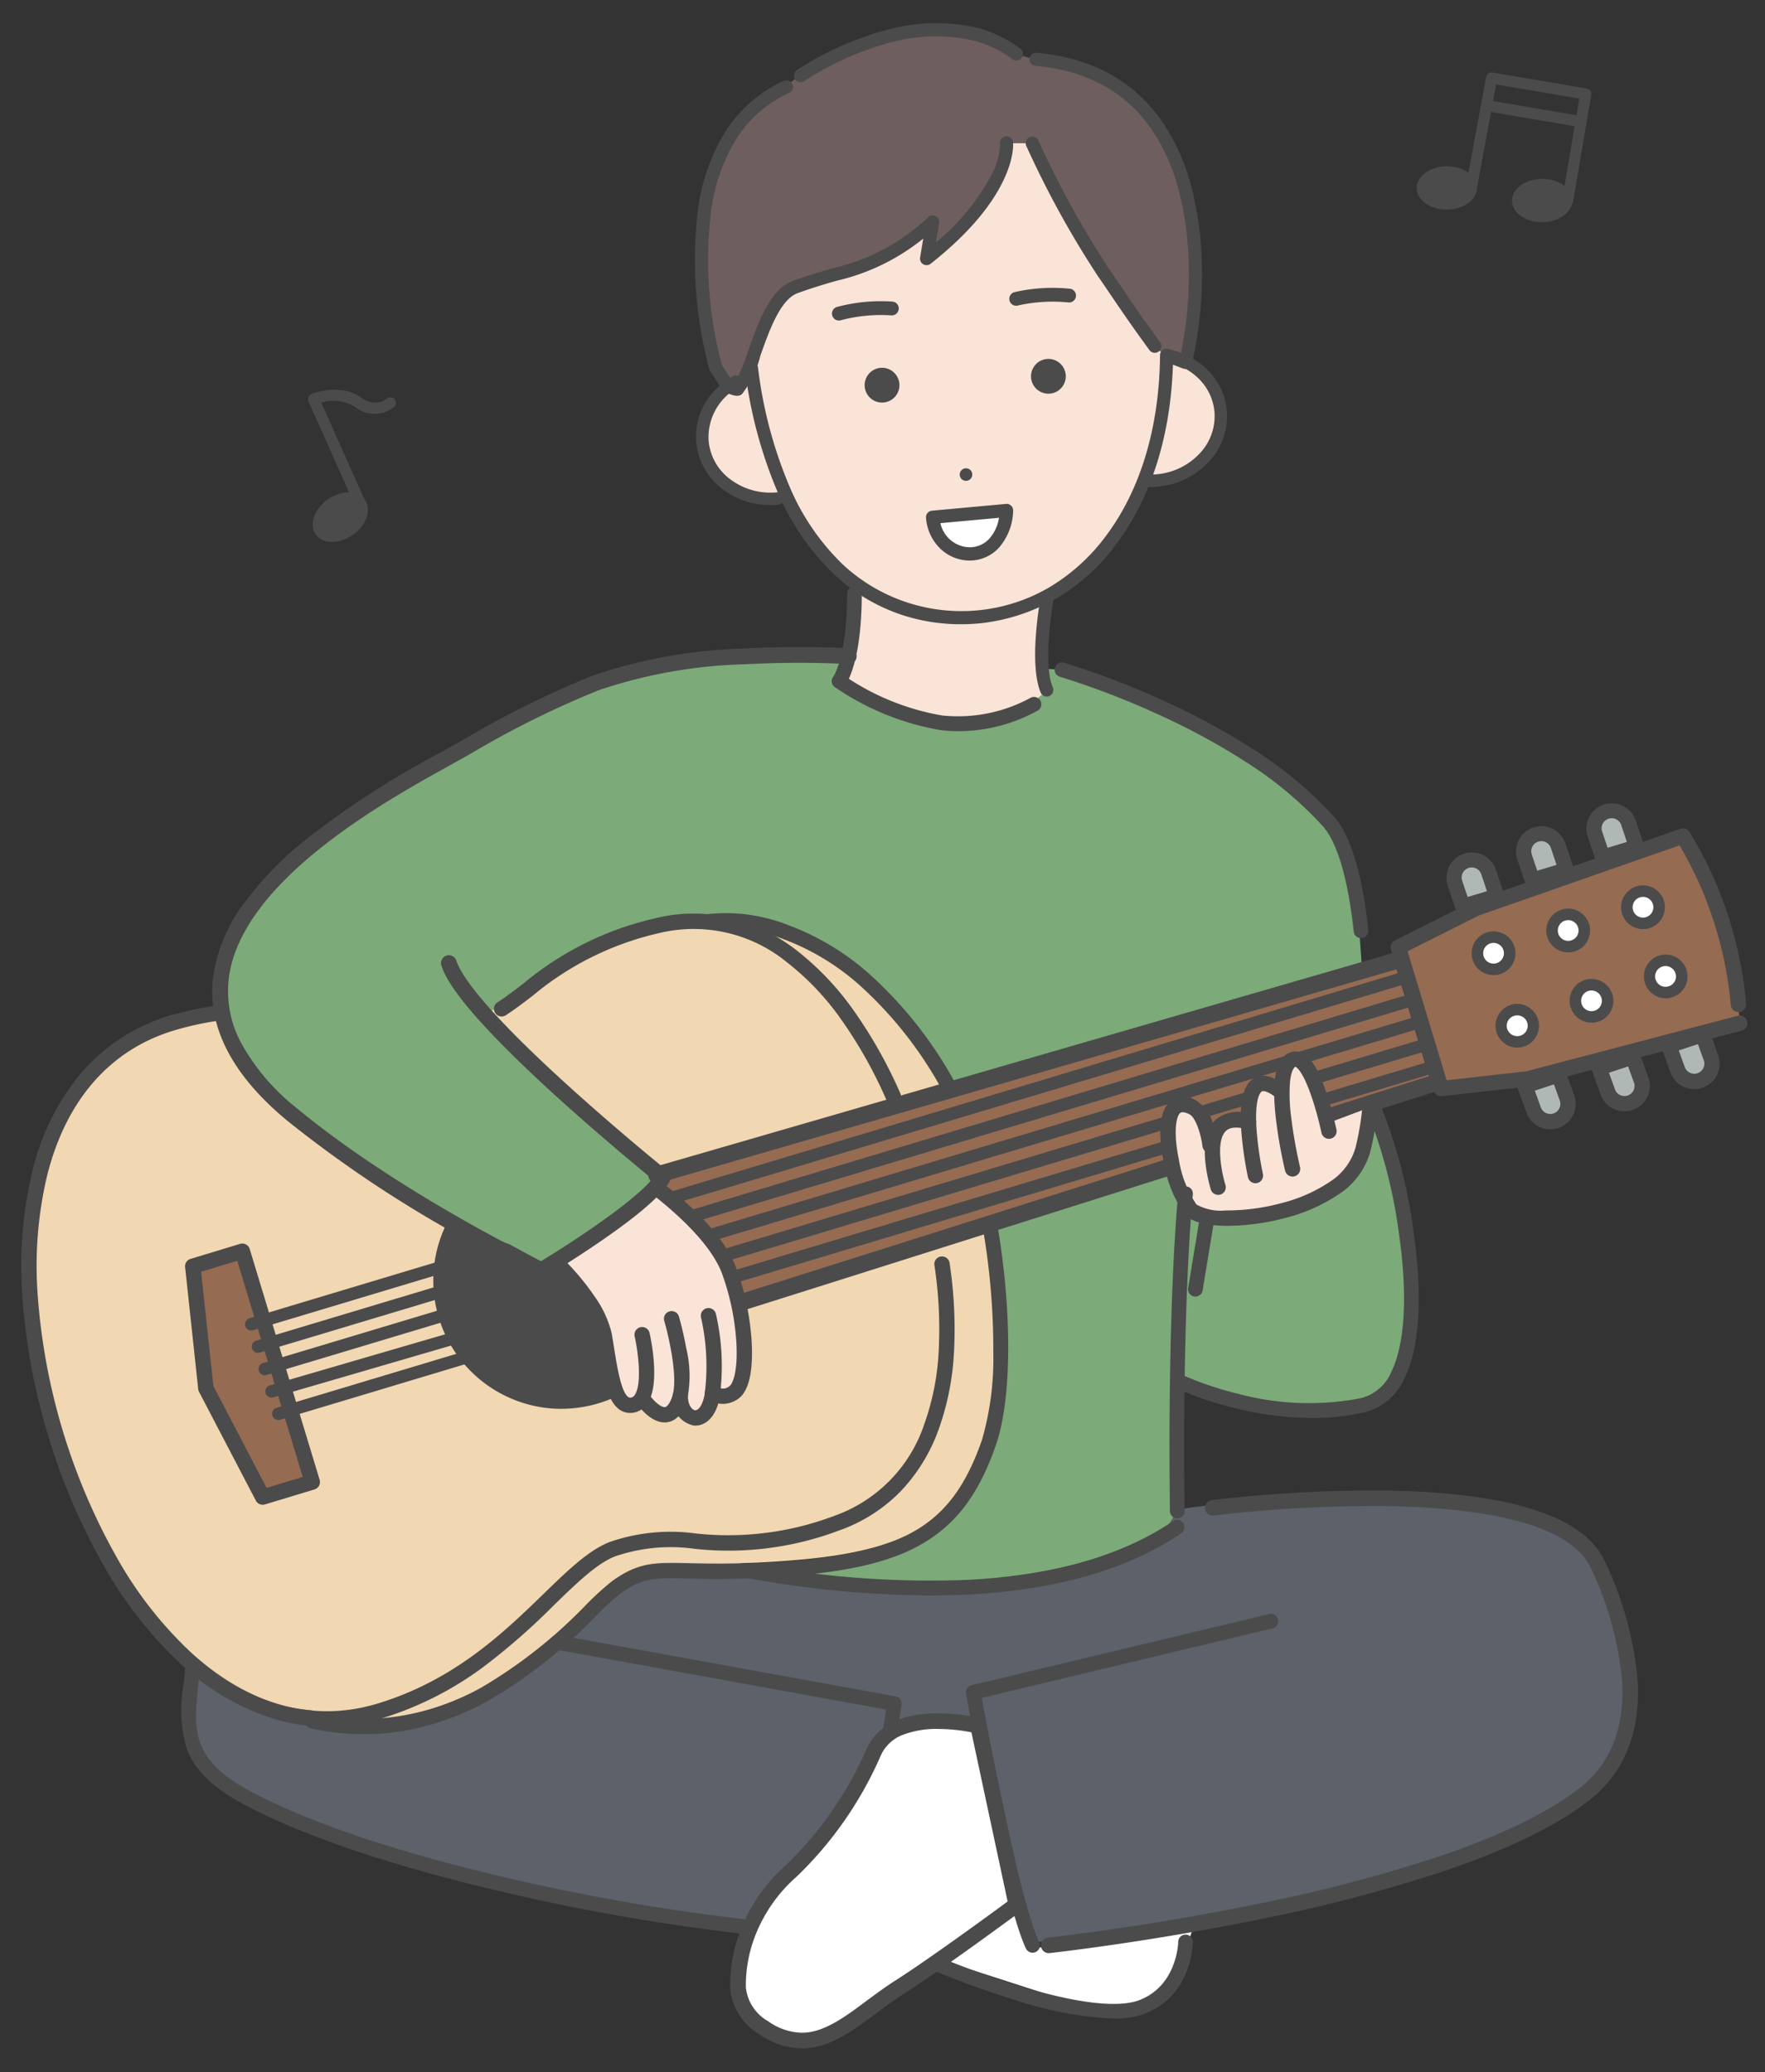 <svg xmlns="http://www.w3.org/2000/svg" xmlns:xlink="http://www.w3.org/1999/xlink" width="155" height="182" viewBox="0 0 155 182"><rect x="0" y="0" width="155" height="182" fill="#333333" stroke="none"/><defs><clipPath id="a"><rect width="155" height="182" transform="translate(0 -0.001)" fill="none"/></clipPath></defs><g transform="translate(0 0.001)"><g clip-path="url(#a)"><path d="M65.116,171.678s.221-3.1,1.6-4.423,4.589-4.036,5.418-5.307,4.313-7.574,5.474-8.9a5.119,5.119,0,0,1,3.593-1.88,30.087,30.087,0,0,1,4.257.553l3.759,16.033,1.383,3.372a24.013,24.013,0,0,0,3.538-.663c1.824-.5,10.615-1.106,10.615-1.106s-1.493,4.81-2.543,5.694-3.649,2.157-5.308,1.659-13.766-4.423-13.766-4.423-6.468,4.036-8.016,5.2-4.036,2.709-5.861,1.6-4.7-3.372-4.7-4.423a15.058,15.058,0,0,1,.553-2.985" fill="#fff"/><path d="M149.083,90.653a5.335,5.335,0,0,1,.89,2.14c.057.951.258,1.715-.582,1.844A1.859,1.859,0,0,1,147.46,93.4a6.069,6.069,0,0,1-.445-1.894Z" fill="#b0b8b5"/><path d="M142.87,92.42a5.335,5.335,0,0,1,.89,2.14c.057.951.258,1.715-.582,1.844a1.859,1.859,0,0,1-1.931-1.239,6.069,6.069,0,0,1-.445-1.894Z" fill="#b0b8b5"/><path d="M136.249,94.3a5.335,5.335,0,0,1,.89,2.14c.057.951.258,1.715-.582,1.844a1.859,1.859,0,0,1-1.931-1.239,6.069,6.069,0,0,1-.445-1.894Z" fill="#b0b8b5"/><path d="M149.523,90.185a.673.673,0,0,1,.633.445L150.9,92.7l.006.018a2.23,2.23,0,0,1-4.236,1.4l-.742-2.06a.673.673,0,0,1,.424-.867l2.961-.969A.672.672,0,0,1,149.523,90.185Zm.108,2.959-.52-1.444-1.682.55.51,1.417.006.018a.885.885,0,0,0,1.685-.542Z" fill="#4b4b4b"/><path d="M143.393,92.137a.673.673,0,0,1,.633.445l.745,2.069.006.018a2.23,2.23,0,0,1-4.236,1.4l-.742-2.061a.673.673,0,0,1,.424-.867l2.961-.969A.672.672,0,0,1,143.393,92.137ZM143.5,95.1l-.52-1.444-1.682.55.51,1.417.006.018A.885.885,0,0,0,143.5,95.1Z" fill="#4b4b4b"/><path d="M136.878,93.717a.673.673,0,0,1,.633.445l.745,2.069.006.018a2.23,2.23,0,0,1-4.236,1.4l-.742-2.06a.673.673,0,0,1,.424-.867l2.961-.969A.672.672,0,0,1,136.878,93.717Zm.108,2.959-.52-1.444-1.682.55.51,1.417.006.018a.885.885,0,0,0,1.685-.542Z" fill="#4b4b4b"/><path d="M128.893,79.825a5.336,5.336,0,0,1-.842-2.159c-.036-.952-.219-1.721.622-1.831a1.861,1.861,0,0,1,1.9,1.281,6.075,6.075,0,0,1,.4,1.9Z" fill="#b0b8b5"/><path d="M135.079,77.7a5.336,5.336,0,0,1-.842-2.159c-.036-.952-.219-1.721.622-1.831a1.861,1.861,0,0,1,1.9,1.281,6.074,6.074,0,0,1,.4,1.9Z" fill="#b0b8b5"/><path d="M141.374,75.4a5.336,5.336,0,0,1-.842-2.159c-.036-.952-.219-1.721.622-1.831a1.861,1.861,0,0,1,1.9,1.281,6.074,6.074,0,0,1,.4,1.9Z" fill="#b0b8b5"/><path d="M104.114,132.462s29.637-4.313,35.518,3.613c0,0,7.752,11.687,1.047,19.785-8.644,10.438-50,14.752-50,14.752l-4.788-19.289s-4.231-1.8-7.718.624c-1.945,1.351-3,4.892-4.992,7.894-2.445,3.678-5.771,6.935-7.294,9.176,0,0-25.463-1.9-47.033-13.081-3.973-2.058-1.924-10.008-1.924-10.008l41.313-10.4a83.849,83.849,0,0,0,24.008,3.7,38.634,38.634,0,0,0,21.865-6.77" fill="#5c616a"/><path d="M83.161,94.448c-9.491-16.5-24.027-13.663-24.027-13.663l-7.305,2.584-7.8,5.242c-1.383.187-27.5.117-28.963.558C2.778,92.89-.146,109.309,4.928,126.064l.644,1.375c4.247,14.018,12.017,21.959,21.875,22.772l-.021.242c14.264,3.118,23.474-9.331,26.6-11.68,3.568-2.68,4.818-.77,16.274-1.8,9.782-.88,13.982-3.559,16.554-11.023,1.287-3.73,1.4-11.009.148-18.6Z" fill="#f1d7b2"/><path d="M84.156,95.5l-4.861-6.446c-5.134-6.807-13.93-10.121-24.909-6.671L42.858,88.944C44.373,93.85,58.07,103.4,58.07,103.4c-1.5,2.654-10.679,8.15-10.679,8.15s-12.644-6.025-21.88-13.669C7.888,83.3,31.86,70.6,39.262,66.47A94.632,94.632,0,0,1,52.2,59.964c7.553-2.905,19.483-2.48,22.161-2.342l18.747,1.192s15.646,4.559,23.4,13.324c1.569,1.774,2.424,5.484,2.868,9.608l.241,3.49" fill="#7caa79"/><path d="M120.444,97.181c2.4,5.069,6.614,24.515-.948,26.237-7.882,1.794-16.071-2.076-16.071-2.076l-.189,11.357c-1.681,5.374-16.515,8.156-33.922,5.9l8.247-2.44c6.8-2.015,10.325-10.233,10.588-15.617L87,108.051" fill="#7caa79"/><path d="M64.576,115.068l61.275-19.375-3.264-10.78L57.129,103.879Z" fill="#956b52"/><path d="M92.674,9.818,102.449,31.2s4.823,1.493,4.63,6.542-6.537,4.47-6.537,4.47S97.556,49.6,91.923,52.755c0,0-1.374,4.911,0,7.842,0,0-2.66,3.183-9.275,2.881-7.493-.342-8.753-4-8.753-4s.651-4.816,1.286-8.127a44.073,44.073,0,0,1-6.39-7.662s-5.359.428-7.22-3.916S65.99,32.3,65.99,32.3s.425-2.931,1.154-8.035S81.9,15.68,81.9,15.68Z" fill="#fae4d7"/><path d="M88.279,12.576s.423,4.266-7.021,10.137l.533-3.214c-4.726,4.225-7.108,3.908-12.05,5.7-2.865,1.04-3.714,7.72-5.076,8.976,0,0-.6.147-1.268-.883l-.663-1.03c-2.215-8.693-2.346-20.747,6.228-24.639l1.227-.984c12.348-7.787,18.961-1.9,18.961-1.9l1.689.461C107.1,6.643,105.433,26.195,104,31.828l-1.663-.627-1.035-.8c-2.282-3.111-3.756-5.408-4.481-6.425a84.506,84.506,0,0,1-6.276-11.4Z" fill="#6f5e5e"/><path d="M65.886,169.9a.655.655,0,0,1-.066,0A185.089,185.089,0,0,1,43.929,166.1c-6.674-1.563-16-4.156-22.516-7.636-2.75-1.469-4.354-3.045-5.046-4.961a12.4,12.4,0,0,1-.243-5.594c.058-.577.119-1.174.162-1.792a.644.644,0,1,1,1.285.091c-.045.637-.106,1.244-.166,1.83-.394,3.9-.654,6.476,4.614,9.289,6.394,3.414,15.6,5.973,22.2,7.518a183.727,183.727,0,0,0,21.728,3.766.644.644,0,0,1-.064,1.285Z" fill="#4b4b4b"/><path d="M81.636,140.12a91.667,91.667,0,0,1-15.757-1.486.644.644,0,1,1,.223-1.269,85.028,85.028,0,0,0,18.834,1.385c7.534-.383,13.619-2.121,18.088-5.166a.644.644,0,0,1,.725,1.064c-4.667,3.179-10.974,4.992-18.747,5.388Q83.357,140.12,81.636,140.12Z" fill="#4b4b4b"/><path d="M119.523,82.39a.644.644,0,0,1-.64-.575c-.5-4.61-1.433-7.809-2.708-9.251a33.118,33.118,0,0,0-6.795-5.666,59.563,59.563,0,0,0-7.6-4.124,71.641,71.641,0,0,0-8.7-3.342.644.644,0,0,1,.36-1.237,73.107,73.107,0,0,1,8.88,3.407,60.85,60.85,0,0,1,7.762,4.214,34.393,34.393,0,0,1,7.058,5.893c1.474,1.667,2.491,5.02,3.024,9.967a.644.644,0,0,1-.571.709A.652.652,0,0,1,119.523,82.39Z" fill="#4b4b4b"/><path d="M97.783,177.275a31.307,31.307,0,0,1-8.572-1.612c-3.931-1.191-7.31-2.637-7.343-2.651a.644.644,0,0,1,.508-1.183c.033.014,3.355,1.435,7.219,2.605,6.332,1.917,9.2,1.717,10.493,1.212,3.309-1.3,3.382-5.068,3.383-5.106a.644.644,0,0,1,1.288.012,7.9,7.9,0,0,1-.532,2.524,6.378,6.378,0,0,1-3.669,3.769A7.687,7.687,0,0,1,97.783,177.275Z" fill="#4b4b4b"/><path d="M115.234,124.533a28.693,28.693,0,0,1-6.732-.854,29.927,29.927,0,0,1-5.2-1.754.644.644,0,1,1,.55-1.164,29.266,29.266,0,0,0,4.987,1.675,23.946,23.946,0,0,0,10.665.356,3.951,3.951,0,0,0,2.7-2.36c1.188-2.447,1.42-6.736.653-12.077a44.737,44.737,0,0,0-2.849-10.9.644.644,0,0,1,1.164-.552,45.232,45.232,0,0,1,2.96,11.265c1.029,7.168.15,10.929-.77,12.822a5.226,5.226,0,0,1-3.578,3.053A20.558,20.558,0,0,1,115.234,124.533Z" fill="#4b4b4b"/><path d="M78.173,152.828a.651.651,0,0,1-.086-.006.644.644,0,0,1-.554-.723c.094-.7.186-1.361.276-1.962l-28.972-5.266a.644.644,0,1,1,.23-1.267l29.588,5.378a.644.644,0,0,1,.521.734c-.118.748-.241,1.606-.367,2.553A.644.644,0,0,1,78.173,152.828Z" fill="#4b4b4b"/><path d="M128.457,80.283a.673.673,0,0,1-.637-.459l-.7-2.085-.006-.018a2.23,2.23,0,0,1,4.266-1.3l.7,2.077a.673.673,0,0,1-.443.857l-2.982.9A.673.673,0,0,1,128.457,80.283Zm-.058-2.961.488,1.455,1.694-.513-.479-1.428-.006-.019a.885.885,0,0,0-1.7.5Z" fill="#4b4b4b"/><path d="M134.565,77.974a.673.673,0,0,1-.637-.459l-.7-2.085-.006-.018a2.23,2.23,0,0,1,4.266-1.3l.7,2.077a.673.673,0,0,1-.443.857l-2.982.9A.673.673,0,0,1,134.565,77.974Zm-.058-2.961L135,76.468l1.694-.513-.479-1.428-.006-.019a.885.885,0,0,0-1.7.5Z" fill="#4b4b4b"/><path d="M140.747,75.963a.673.673,0,0,1-.637-.459l-.7-2.085L139.4,73.4a2.23,2.23,0,0,1,4.266-1.3l.7,2.077a.673.673,0,0,1-.443.857l-2.982.9A.673.673,0,0,1,140.747,75.963ZM140.689,73l.488,1.455,1.694-.513-.479-1.428-.006-.019a.885.885,0,0,0-1.7.5Z" fill="#4b4b4b"/><path d="M28.7,151.639a16.222,16.222,0,0,1-4.458-.63,21.03,21.03,0,0,1-8.3-4.813,35.844,35.844,0,0,1-6.815-8.665,54.608,54.608,0,0,1-4.833-11.241l-.01-.031-.087-.287h0q-.005-.017-.01-.035a54.613,54.613,0,0,1-2.217-12.032,35.843,35.843,0,0,1,.861-10.99A21.03,21.03,0,0,1,7.069,94.3a16.252,16.252,0,0,1,7.8-5.077,28.33,28.33,0,0,1,4.37-.95.672.672,0,0,1,.181,1.333,26.982,26.982,0,0,0-4.162.9c-5.606,1.7-9.451,6.1-11.119,12.729a34.508,34.508,0,0,0-.823,10.577,55.053,55.053,0,0,0,6.978,23.038,34.508,34.508,0,0,0,6.554,8.342c5.066,4.589,10.707,6.117,16.313,4.419,6.75-2.045,11.1-6.26,14.59-9.647,2.122-2.058,3.955-3.836,5.805-4.547a16.35,16.35,0,0,1,7.558-.742,26.379,26.379,0,0,0,12.141-1.543,12.849,12.849,0,0,0,7.891-7.991,22.3,22.3,0,0,0,1.286-6.429,37.249,37.249,0,0,0-.376-7.624.673.673,0,0,1,1.331-.194,38.592,38.592,0,0,1,.388,7.9A23.636,23.636,0,0,1,82.4,125.62a15.359,15.359,0,0,1-3.312,5.356,14.03,14.03,0,0,1-5.384,3.429,27.54,27.54,0,0,1-12.685,1.619,15.072,15.072,0,0,0-6.986.655c-1.594.613-3.335,2.3-5.352,4.257a58.2,58.2,0,0,1-6.222,5.45,29.315,29.315,0,0,1-8.914,4.519A16.658,16.658,0,0,1,28.7,151.639Z" fill="#4b4b4b"/><path d="M78.453,96.986a.673.673,0,0,1-.615-.4,39.654,39.654,0,0,0-3.957-7.041,23.454,23.454,0,0,0-4.75-5.018,12.938,12.938,0,0,0-11.379-2.55A26.375,26.375,0,0,0,46.8,87.431c-.813.624-1.581,1.213-2.408,1.746a.673.673,0,0,1-.728-1.131c.78-.5,1.527-1.075,2.318-1.682a27.537,27.537,0,0,1,11.452-5.692,14,14,0,0,1,6.615-.082,15.652,15.652,0,0,1,5.9,2.867,24.789,24.789,0,0,1,5.028,5.3,41,41,0,0,1,4.094,7.28.673.673,0,0,1-.614.945Z" fill="#4b4b4b"/><path d="M0,19.7a.733.733,0,0,1-.7-.529.733.733,0,0,1,.5-.908L65.252-.7a.733.733,0,0,1,.908.5.733.733,0,0,1-.5.908L.2,19.669A.734.734,0,0,1,0,19.7Z" transform="translate(57.656 84.223)" fill="#4b4b4b"/><path d="M0,20.108A.733.733,0,0,1-.7,19.6a.733.733,0,0,1,.478-.92L61.054-.7a.733.733,0,0,1,.92.478A.733.733,0,0,1,61.5.7L.221,20.074A.733.733,0,0,1,0,20.108Z" transform="translate(65.103 95.002)" fill="#4b4b4b"/><path d="M53.978,121.973a10.593,10.593,0,0,1-14.2-14.121,35.405,35.405,0,0,0,4.673,2.033l3.087,1.669,1.411.954s2.646.921,3.488,3.036" fill="#4b4b4b"/><path d="M49.3,123.729a11.269,11.269,0,0,1-10.128-16.17.673.673,0,0,1,.922-.3,34.979,34.979,0,0,0,4.569,1.988.673.673,0,0,1,.107.046l3.087,1.669q.029.016.057.034l1.344.909a6.876,6.876,0,0,1,3.8,3.39.672.672,0,1,1-1.25.5c-.715-1.8-3.062-2.642-3.085-2.65a.682.682,0,0,1-.154-.078l-1.383-.935L44.185,110.5a34.328,34.328,0,0,1-4.077-1.73,9.924,9.924,0,0,0,13.574,12.594.673.673,0,0,1,.591,1.208,11.381,11.381,0,0,1-4.97,1.152Z" fill="#4b4b4b"/><path d="M23.07,131.478l-4.99-9.555-1.151-10.718,4.356-1.32,6.141,20.274Z" fill="#956b52"/><path d="M23.07,132.153a.675.675,0,0,1-.6-.363l-4.99-9.555a.675.675,0,0,1-.073-.24l-1.151-10.718a.675.675,0,0,1,.475-.718l4.356-1.32a.675.675,0,0,1,.842.45l6.141,20.274a.675.675,0,0,1-.45.842l-4.356,1.319A.674.674,0,0,1,23.07,132.153Zm-4.332-10.429,4.672,8.946,3.175-.961-5.75-18.982-3.175.962Z" fill="#4b4b4b"/><line x1="21.908" y2="6.583" transform="translate(22.06 109.716)" fill="#fff"/><path d="M0,7.131a.548.548,0,0,1-.524-.39.548.548,0,0,1,.367-.682L21.75-.524a.548.548,0,0,1,.682.367.548.548,0,0,1-.367.682L.158,7.107A.548.548,0,0,1,0,7.131Z" transform="translate(22.06 109.716)" fill="#4b4b4b"/><line x1="64.715" y2="19.444" transform="translate(59.133 85.715)" fill="#fff"/><path d="M0,19.992a.548.548,0,0,1-.524-.39.547.547,0,0,1,.367-.682L64.557-.524a.547.547,0,0,1,.682.367.547.547,0,0,1-.367.682L.158,19.968A.548.548,0,0,1,0,19.992Z" transform="translate(59.133 85.715)" fill="#4b4b4b"/><line x1="22.799" y2="6.85" transform="translate(22.655 111.414)" fill="#fff"/><path d="M0,7.4a.548.548,0,0,1-.524-.39.547.547,0,0,1,.367-.682l22.8-6.85a.547.547,0,0,1,.682.367.547.547,0,0,1-.367.682L.158,7.374A.548.548,0,0,1,0,7.4Z" transform="translate(22.655 111.414)" fill="#4b4b4b"/><line x1="63.539" y2="19.09" transform="translate(60.905 87.681)" fill="#fff"/><path d="M0,19.638a.548.548,0,0,1-.524-.39.547.547,0,0,1,.367-.682L63.381-.524a.548.548,0,0,1,.682.367A.548.548,0,0,1,63.7.524L.158,19.614A.548.548,0,0,1,0,19.638Z" transform="translate(60.905 87.681)" fill="#4b4b4b"/><line x1="26.714" y2="8.027" transform="translate(23.251 112.204)" fill="#fff"/><path d="M0,8.575a.548.548,0,0,1-.524-.39A.547.547,0,0,1-.158,7.5L26.556-.524a.547.547,0,0,1,.682.367.547.547,0,0,1-.367.682L.158,8.551A.548.548,0,0,1,0,8.575Z" transform="translate(23.251 112.204)" fill="#4b4b4b"/><line x1="63.046" y2="18.943" transform="translate(61.993 89.647)" fill="#fff"/><path d="M0,19.491a.548.548,0,0,1-.524-.39.547.547,0,0,1,.367-.682L62.888-.524a.547.547,0,0,1,.682.367A.547.547,0,0,1,63.2.524L.158,19.467A.548.548,0,0,1,0,19.491Z" transform="translate(61.993 89.647)" fill="#4b4b4b"/><line x1="27.734" y2="8.086" transform="translate(23.847 114.11)" fill="#fff"/><path d="M0,8.634a.548.548,0,0,1-.525-.394A.548.548,0,0,1-.153,7.56L27.581-.526a.548.548,0,0,1,.679.372.548.548,0,0,1-.372.679L.153,8.612A.548.548,0,0,1,0,8.634Z" transform="translate(23.847 114.11)" fill="#4b4b4b"/><line x1="62.069" y2="18.649" transform="translate(63.566 91.614)" fill="#fff"/><path d="M0,19.2a.548.548,0,0,1-.524-.39.547.547,0,0,1,.367-.682L61.911-.524a.547.547,0,0,1,.682.367.547.547,0,0,1-.367.682L.158,19.173A.548.548,0,0,1,0,19.2Z" transform="translate(63.566 91.614)" fill="#4b4b4b"/><line x1="27.64" y2="8.304" transform="translate(24.442 115.859)" fill="#fff"/><path d="M0,8.852a.548.548,0,0,1-.524-.39A.548.548,0,0,1-.158,7.78l27.64-8.3a.548.548,0,0,1,.682.367A.548.548,0,0,1,27.8.524L.158,8.828A.548.548,0,0,1,0,8.852Z" transform="translate(24.442 115.859)" fill="#4b4b4b"/><line x1="65.948" y2="19.814" transform="translate(64.245 92.39)" fill="#fff"/><path d="M0,20.362a.548.548,0,0,1-.524-.39.548.548,0,0,1,.367-.682L65.79-.524a.548.548,0,0,1,.682.367.548.548,0,0,1-.367.682L.158,20.338A.548.548,0,0,1,0,20.362Z" transform="translate(64.245 92.39)" fill="#4b4b4b"/><path d="M152.67,88.209a34.107,34.107,0,0,0-4.743-14.576l-.128-.212-18.186,6.352L122.8,83.192l3.76,12.41,7.589-.854,18.629-4.889" fill="#956b52"/><path d="M126.56,96.277a.675.675,0,0,1-.646-.479l-3.76-12.41a.675.675,0,0,1,.343-.8l6.813-3.419a.676.676,0,0,1,.08-.034l18.186-6.352a.675.675,0,0,1,.8.288l.128.212a34.782,34.782,0,0,1,4.838,14.866.675.675,0,0,1-1.345.119,33.627,33.627,0,0,0-4.5-14.029L129.877,80.4l-6.266,3.144,3.432,11.328,6.982-.786,18.582-4.877a.675.675,0,1,1,.343,1.306L134.32,95.4a.674.674,0,0,1-.1.018l-7.589.854A.68.68,0,0,1,126.56,96.277Z" fill="#4b4b4b"/><path d="M67.669,44.357A6.887,6.887,0,0,1,63.5,42.987a5.826,5.826,0,0,1-2.358-4.144,5.723,5.723,0,0,1,.739-3.365,6.531,6.531,0,0,1,2.468-2.437.547.547,0,1,1,.54.952,4.971,4.971,0,0,0-2.657,4.75,4.745,4.745,0,0,0,1.928,3.37,5.857,5.857,0,0,0,4.081,1.122.547.547,0,1,1,.1,1.089C68.117,44.346,67.892,44.357,67.669,44.357Z" fill="#4b4b4b"/><path d="M100.98,42.776c-.158,0-.316-.005-.473-.016a.547.547,0,1,1,.072-1.092,6.086,6.086,0,0,0,.973-.014,5.857,5.857,0,0,0,3.812-1.841,4.748,4.748,0,0,0,1.287-3.664,4.658,4.658,0,0,0-1.352-2.865,5.644,5.644,0,0,0-2.952-1.547.547.547,0,0,1,.2-1.075,6.656,6.656,0,0,1,3.527,1.854,5.74,5.74,0,0,1,1.662,3.533,5.83,5.83,0,0,1-1.57,4.5,6.947,6.947,0,0,1-4.517,2.191C101.431,42.766,101.206,42.776,100.98,42.776Z" fill="#4b4b4b"/><path d="M84.381,54.821a16.47,16.47,0,0,1-4.96-.749,16.054,16.054,0,0,1-6.151-3.613,21.77,21.77,0,0,1-4.905-7.071,39.564,39.564,0,0,1-2.947-11.011.577.577,0,0,1,1.143-.152,38.423,38.423,0,0,0,2.855,10.689,20.629,20.629,0,0,0,4.64,6.7,15.3,15.3,0,0,0,17.967,2.039,16.971,16.971,0,0,0,5.042-4.512c3.084-4.071,4.746-9.585,4.808-15.946a.577.577,0,0,1,.78-.534l1.05.4a34.715,34.715,0,0,0,.66-8.642,27.117,27.117,0,0,0-.888-5.856,16.97,16.97,0,0,0-2.441-5.341C98.753,8,95.345,6.171,90.9,5.777A.577.577,0,0,1,91,4.629c4.795.425,8.486,2.417,10.97,5.923a18.114,18.114,0,0,1,2.612,5.7,28.267,28.267,0,0,1,.928,6.106,34.949,34.949,0,0,1-.842,9.611.577.577,0,0,1-.762.4l-.9-.34c-.2,6.265-1.925,11.717-5.025,15.809a16.93,16.93,0,0,1-11.962,6.908Q85.195,54.821,84.381,54.821Z" fill="#4b4b4b"/><path d="M93.59,32.909a1.527,1.527,0,1,1-1.659-1.382,1.527,1.527,0,0,1,1.659,1.382" fill="#4b4b4b"/><path d="M78.98,33.688a1.527,1.527,0,1,1-1.659-1.382,1.527,1.527,0,0,1,1.659,1.382" fill="#4b4b4b"/><path d="M88.393,44.83c-.347,5.277-6.114,4.7-6.488.593Z" fill="#fff"/><path d="M88.393,44.249a.581.581,0,0,1,.58.619A5.119,5.119,0,0,1,87.7,48.129a3.5,3.5,0,0,1-2.548,1.1,3.727,3.727,0,0,1-2.522-.995,4.173,4.173,0,0,1-1.307-2.755.581.581,0,0,1,.526-.631l6.488-.593Zm-3.237,3.815a2.346,2.346,0,0,0,1.708-.738,3.579,3.579,0,0,0,.866-1.852l-5.142.47A2.686,2.686,0,0,0,85.156,48.064Z" fill="#4b4b4b"/><path d="M89.263,26.244a14.433,14.433,0,0,1,4.678-.273" fill="#fff"/><path d="M89.263,26.851a.607.607,0,0,1-.15-1.2,14.929,14.929,0,0,1,4.9-.287.607.607,0,0,1-.149,1.2,13.919,13.919,0,0,0-4.452.259A.608.608,0,0,1,89.263,26.851Z" fill="#4b4b4b"/><path d="M78.334,27.091a14.414,14.414,0,0,0-4.664.45" fill="#fff"/><path d="M73.67,28.148a.607.607,0,0,1-.166-1.191,14.91,14.91,0,0,1,4.889-.47.607.607,0,0,1-.118,1.208,13.835,13.835,0,0,0-4.439.43A.608.608,0,0,1,73.67,28.148Z" fill="#4b4b4b"/><path d="M85.383,41.628a.551.551,0,1,1-.6-.5.551.551,0,0,1,.6.5" fill="#4b4b4b"/><path d="M64.7,34.761a2.056,2.056,0,0,1-1.676-1.153l-.663-1.03a.576.576,0,0,1-.074-.17,36.889,36.889,0,0,1-.942-14.357,17.158,17.158,0,0,1,2.341-6.466A11.831,11.831,0,0,1,68.838,7.1a.577.577,0,0,1,.477,1.05,10.7,10.7,0,0,0-4.654,4.055,16.02,16.02,0,0,0-2.175,6.034,35.641,35.641,0,0,0,.9,13.792l.612.951a1.584,1.584,0,0,0,.555.578,14.2,14.2,0,0,0,1.143-2.721c.9-2.55,1.924-5.44,3.964-6.18,1.311-.476,2.462-.811,3.477-1.107a17.846,17.846,0,0,0,8.385-4.485.576.576,0,0,1,.953.524l-.281,1.694A19.377,19.377,0,0,0,87.15,15.2a5.817,5.817,0,0,0,.669-2.57.577.577,0,1,1,1.147-.114c.019.187.367,4.649-7.238,10.647a.576.576,0,0,1-.926-.547l.276-1.664a18.81,18.81,0,0,1-7.621,3.707c-1.047.3-2.13.62-3.406,1.083-1.528.555-2.494,3.286-3.271,5.481A9.376,9.376,0,0,1,65.17,34.6a.577.577,0,0,1-.254.136A.93.93,0,0,1,64.7,34.761Z" fill="#4b4b4b"/><path d="M101.414,30.985a.58.58,0,0,1-.469-.237c-1.574-2.146-2.788-3.939-3.591-5.126-.375-.555-.672-.993-.894-1.305a83.793,83.793,0,0,1-6.332-11.5.581.581,0,0,1,1.059-.479,84.4,84.4,0,0,0,6.22,11.3c.231.324.531.767.911,1.329.846,1.25,2,2.962,3.566,5.09a.581.581,0,0,1-.468.925Z" fill="#4b4b4b"/><path d="M116.708,98.6s-1.466-6.263-3.2-5.54c-.7.293-.936,1.451-.937,2.868h0c-2.48-1.973-3,.135-2.928,2.587-2.438-.655-3.1.783-3.163,2.383l-.214-.314s-.336-2.754-1.529-3.334c-3.749-1.825-1.835,7.231-.162,8.99s13.69.507,15.108-5.267a23.6,23.6,0,0,0,.625-3.723Z" fill="#fae4d7"/><path d="M70.409,179.9a6.611,6.611,0,0,1-3.726-1.249,5.2,5.2,0,0,1-2.554-3.97,13.269,13.269,0,0,1,1.108-5.664,14.524,14.524,0,0,1,3.752-5.182A31.814,31.814,0,0,0,76.1,153.6c.916-2.049,3.088-3.132,6.28-3.132a16.656,16.656,0,0,1,3.678.426.689.689,0,0,1,.505.524l3.366,15.729a.689.689,0,0,1-.264.7c-.068.05-6.833,5.057-10.339,7.287-.831.528-1.633,1.125-2.408,1.7C74.8,178.411,72.795,179.9,70.409,179.9Zm11.97-28.059a8.217,8.217,0,0,0-3.007.486,3.467,3.467,0,0,0-2.015,1.83,33.021,33.021,0,0,1-7.38,10.639,13.309,13.309,0,0,0-3.444,4.692,12.1,12.1,0,0,0-1.032,5.055,3.867,3.867,0,0,0,1.949,2.962,5.286,5.286,0,0,0,2.96,1.017c1.929,0,3.754-1.359,5.686-2.8.8-.592,1.618-1.2,2.492-1.76,3-1.91,8.46-5.907,9.9-6.968l-3.18-14.859A15.737,15.737,0,0,0,82.379,151.843Z" fill="#4b4b4b"/><path d="M92.089,171.531a.682.682,0,0,1-.073-1.359c.087-.009,8.858-.971,18.981-3.08a133.4,133.4,0,0,0,15.543-4.111c5.433-1.85,9.55-3.865,12.238-5.99,2.669-2.109,3.906-5.246,3.675-9.322a29.06,29.06,0,0,0-2.746-9.961c-1.55-3.379-7.717-5.259-17.832-5.436a118.791,118.791,0,0,0-15.28.827.681.681,0,0,1-.177-1.352,120.334,120.334,0,0,1,15.481-.839c10.829.189,17.237,2.286,19.047,6.23a30.416,30.416,0,0,1,2.868,10.453c.257,4.545-1.153,8.067-4.191,10.468-2.811,2.222-7.067,4.312-12.65,6.213a134.8,134.8,0,0,1-15.71,4.155c-10.186,2.122-19.013,3.089-19.1,3.1A.692.692,0,0,1,92.089,171.531Z" fill="#4b4b4b"/><path d="M90.678,171.493a.644.644,0,0,1-.583-.37c-1.967-4.182-5.122-21.641-5.255-22.382a.644.644,0,0,1,.484-.74l26.137-6.251a.644.644,0,1,1,.3,1.253l-25.544,6.109c.582,3.159,3.346,17.855,5.044,21.463a.644.644,0,0,1-.582.918Z" fill="#4b4b4b"/><path d="M70.3,7.224a.581.581,0,0,1-.31-1.073A27.441,27.441,0,0,1,78.344,2.5,16.259,16.259,0,0,1,84.5,2.2a10.547,10.547,0,0,1,5.146,2.108.581.581,0,0,1-.771.869h0a9.655,9.655,0,0,0-4.636-1.842,15.186,15.186,0,0,0-5.7.307,26.365,26.365,0,0,0-7.932,3.493A.578.578,0,0,1,70.3,7.224Z" fill="#4b4b4b"/><line x1="0.954" y2="5.804" transform="translate(104.978 107.423)" fill="#fff"/><path d="M0,6.448A.648.648,0,0,1-.1,6.439.644.644,0,0,1-.635,5.7L.319-.1a.644.644,0,0,1,.74-.531A.644.644,0,0,1,1.589.1l-.954,5.8A.644.644,0,0,1,0,6.448Z" transform="translate(104.978 107.423)" fill="#4b4b4b"/><path d="M104.114,104.833s-.963,9.013-.729,27.867" fill="#fff"/><path d="M103.385,133.344a.644.644,0,0,1-.644-.636c-.232-18.676.723-27.853.733-27.943a.644.644,0,0,1,1.281.137c-.01.09-.956,9.2-.725,27.791a.644.644,0,0,1-.636.652Z" fill="#4b4b4b"/><path d="M48.953,110.529c2.061,2.024,3.823,4.568,4.1,6.219.531,3.11.824,6.479,2.482,6.181a1.1,1.1,0,0,0,.623-.342l.438-.013s2.053,2.843,3.074-.192c.025-.074.047-.153.066-.232,0,2.175,2.262,2.889,2.8-.018.017-.093.033-.187.048-.283l.014,0a1.5,1.5,0,0,0,1.837-.029c1.431-.98,1.145-6.6-.42-10.73-.993-2.624-3.9-5.327-6.441-7.306Z" fill="#fae4d7"/><path d="M84.177,64.214a13.263,13.263,0,0,1-1.607-.1,23.346,23.346,0,0,1-9.252-3.765.636.636,0,0,1-.273-.433.621.621,0,0,1,.133-.483c.067-.1,1.213-1.875,1.213-7.3a.644.644,0,0,1,1.288,0c0,4.339-.694,6.526-1.136,7.479a21.718,21.718,0,0,0,8.183,3.221A13.332,13.332,0,0,0,90.473,61.3a.644.644,0,0,1,.67,1.1A14.446,14.446,0,0,1,84.177,64.214Z" fill="#4b4b4b"/><path d="M91.924,61.175a.578.578,0,0,1-.533-.354c-1.049-2.5-.078-7.939-.036-8.169a.578.578,0,0,1,1.137.207c-.01.053-.953,5.332-.036,7.515a.578.578,0,0,1-.533.8Z" fill="#4b4b4b"/><path d="M31.959,152.3a21.841,21.841,0,0,1-4.672-.512.652.652,0,0,1,.279-1.274,20.046,20.046,0,0,0,7.969.154,22.551,22.551,0,0,0,6.669-2.424,42.835,42.835,0,0,0,9.267-7.308,26.243,26.243,0,0,1,2.164-1.986c2.3-1.729,3.757-1.7,6.945-1.626a78.185,78.185,0,0,0,9.665-.3c4.988-.449,8.282-1.355,10.679-2.937s4.039-3.943,5.317-7.648a25.738,25.738,0,0,0,.991-7.647,62.565,62.565,0,0,0-.87-10.636.652.652,0,0,1,1.287-.213c1.249,7.559,1.181,14.985-.175,18.921-1.378,4-3.176,6.558-5.831,8.311-2.587,1.708-6.066,2.679-11.281,3.148a79.355,79.355,0,0,1-9.81.307c-3.05-.068-4.191-.093-6.133,1.365a25.815,25.815,0,0,0-2.037,1.876,43.953,43.953,0,0,1-9.554,7.52,23.851,23.851,0,0,1-7.056,2.562A20.937,20.937,0,0,1,31.959,152.3Z" fill="#4b4b4b"/><path d="M83.162,95.8a.652.652,0,0,1-.566-.327,34.746,34.746,0,0,0-7.173-9.01A21.218,21.218,0,0,0,68.8,82.478a13.782,13.782,0,0,0-6.677-.887.652.652,0,0,1-.252-1.279,14.912,14.912,0,0,1,7.373.941,22.514,22.514,0,0,1,7.036,4.228,36.037,36.037,0,0,1,7.45,9.345.652.652,0,0,1-.565.977Z" fill="#4b4b4b"/><line x2="2.149" y2="6.039" transform="translate(51.829 115.935)" fill="#4b4b4b"/><path d="M2.149,6.712a.673.673,0,0,1-.634-.447L-.634.225A.672.672,0,0,1-.225-.634a.672.672,0,0,1,.859.408L2.783,5.814a.673.673,0,0,1-.634.9Z" transform="translate(51.829 115.935)" fill="#4b4b4b"/><path d="M107.846,107.652l-.225,0c-1.219-.018-2.821-.2-3.532-.944a11.117,11.117,0,0,1-1.888-4.629c-.28-1.357-.616-3.816.274-5.033a1.866,1.866,0,0,1,2.557-.4,3.532,3.532,0,0,1,1.561,2.293,10.131,10.131,0,0,1,.342,1.565.672.672,0,1,1-1.335.163c-.119-.965-.569-2.527-1.155-2.812-.661-.322-.811-.118-.883-.019-.334.456-.476,1.86-.042,3.967a9.81,9.81,0,0,0,1.545,3.974,4.359,4.359,0,0,0,2.578.527,18.482,18.482,0,0,0,4.867-.636,13.588,13.588,0,0,0,4.246-1.861,5.272,5.272,0,0,0,2.276-2.994,23.171,23.171,0,0,0,.608-3.605.672.672,0,0,1,1.342.085,24.038,24.038,0,0,1-.644,3.841,6.565,6.565,0,0,1-2.811,3.775,14.932,14.932,0,0,1-4.672,2.059A20.039,20.039,0,0,1,107.846,107.652Z" fill="#4b4b4b"/><path d="M106.976,104.938a.673.673,0,0,1-.642-.472,13.559,13.559,0,0,1-.466-2.268c-.2-1.751.067-3.021.791-3.775a3.027,3.027,0,0,1,3.16-.556.673.673,0,1,1-.349,1.3c-.876-.235-1.5-.172-1.841.188-.914.953-.3,3.791-.012,4.71a.673.673,0,0,1-.642.874Z" fill="#4b4b4b"/><path d="M110.25,103.913a.673.673,0,0,1-.657-.53,32.912,32.912,0,0,1-.551-3.666c-.247-2.815.086-4.4,1.048-5,.757-.471,1.733-.239,2.9.69a.673.673,0,0,1-.837,1.052c-.751-.6-1.2-.7-1.353-.6-.073.045-.7.533-.419,3.743a32.051,32.051,0,0,0,.525,3.5.673.673,0,0,1-.658.815Z" fill="#4b4b4b"/><path d="M113.507,103.329a.673.673,0,0,1-.653-.514,42.385,42.385,0,0,1-.805-4.548c-.4-3.466-.018-5.316,1.2-5.825a1.328,1.328,0,0,1,1.163.063c1.038.546,1.741,2.431,2.18,3.8.474,1.481.762,2.844.774,2.9a.672.672,0,0,1-1.316.276c0-.015-.315-1.494-.809-2.983-.816-2.464-1.4-2.783-1.477-2.814-.175.082-.386.466-.476,1.314a14.846,14.846,0,0,0,.1,3.1,41.784,41.784,0,0,0,.778,4.4.673.673,0,0,1-.654.831Z" fill="#4b4b4b"/><path d="M63.481,123.294a2.2,2.2,0,0,1-1.266-.422.672.672,0,1,1,.769-1.1.845.845,0,0,0,1.072-.032c.262-.179.728-1.162.623-3.6a21.522,21.522,0,0,0-1.29-6.337c-.761-2.01-2.913-4.435-6.224-7.013a.673.673,0,0,1,.826-1.061c3.556,2.768,5.8,5.325,6.656,7.6a22.944,22.944,0,0,1,1.376,6.756c.075,1.747-.072,3.992-1.205,4.768A2.35,2.35,0,0,1,63.481,123.294Z" fill="#4b4b4b"/><path d="M61.069,125.2q-.074,0-.147-.007a2.347,2.347,0,0,1-1.853-2.572.673.673,0,1,1,1.345,0c0,.8.376,1.209.63,1.232.283.026.661-.437.832-1.372a19.35,19.35,0,0,0-.313-6.776.672.672,0,0,1,1.308-.314,20.44,20.44,0,0,1,.329,7.334C62.862,124.553,61.9,125.2,61.069,125.2Z" fill="#4b4b4b"/><path d="M58.366,124.923c-1.2,0-2.194-1.326-2.31-1.487a.673.673,0,1,1,1.09-.787c.3.411.921.978,1.259.926.161-.025.412-.285.632-.94.543-1.614-.328-5.349-.709-6.652a.673.673,0,0,1,1.291-.378c.015.051.371,1.273.641,2.784a10.214,10.214,0,0,1,.052,4.674c-.372,1.106-.945,1.726-1.705,1.841A1.6,1.6,0,0,1,58.366,124.923Z" fill="#4b4b4b"/><path d="M47.542,112.248a.692.692,0,0,1-.3-.067c-.032-.015-3.234-1.546-7.522-3.993a106.593,106.593,0,0,1-14.5-9.77C20.486,94.5,18.286,90.354,18.68,86.09a13.852,13.852,0,0,1,2.72-6.722,30.04,30.04,0,0,1,5.447-5.628A78.75,78.75,0,0,1,38.5,66.186l.575-.32q.808-.451,1.568-.877A82.7,82.7,0,0,1,52.1,59.319a44.578,44.578,0,0,1,13.119-2.358,90.415,90.415,0,0,1,9.327-.03.693.693,0,1,1-.072,1.383,88.959,88.959,0,0,0-9.178.029,43.254,43.254,0,0,0-12.7,2.267A81.637,81.637,0,0,0,41.32,66.2q-.763.428-1.57.879l-.577.321c-5.48,3.044-18.314,10.174-19.113,18.82a9.672,9.672,0,0,0,1.085,5.321A18.987,18.987,0,0,0,26.1,97.352c8.233,6.814,19.347,12.407,21.4,13.417,2.519-1.53,8.087-5.144,9.779-7.232-1.27-1.039-4.777-3.943-8.368-7.2-2.635-2.394-4.8-4.511-6.438-6.293C40.352,87.723,39.132,86,38.75,84.761a.693.693,0,0,1,1.323-.409c.217.7.987,2.095,3.426,4.75,1.609,1.751,3.745,3.839,6.349,6.2,4.446,4.038,8.761,7.523,8.8,7.557a.692.692,0,0,1,.169.879c-.672,1.194-2.728,2.979-6.11,5.3-2.472,1.7-4.792,3.09-4.815,3.1A.692.692,0,0,1,47.542,112.248Z" fill="#4b4b4b"/><path d="M55.342,124.088a1.619,1.619,0,0,1-.949-.3c-1.088-.772-1.421-2.865-1.808-5.288-.061-.384-.124-.78-.19-1.166-.243-1.421-1.852-3.828-3.913-5.852a.673.673,0,0,1,.942-.96,22.128,22.128,0,0,1,2.807,3.355,9.323,9.323,0,0,1,1.489,3.231c.067.393.131.794.193,1.181.281,1.763.631,3.958,1.258,4.4a.293.293,0,0,0,.249.049.481.481,0,0,0,.332-.241c.618-.93.317-3.64-.018-5.13a.672.672,0,0,1,1.312-.3c.1.451.961,4.46-.174,6.169a1.828,1.828,0,0,1-1.216.822A1.787,1.787,0,0,1,55.342,124.088Z" fill="#4b4b4b"/><path d="M132.577,83.717a1.416,1.416,0,1,1-1.416-1.416,1.416,1.416,0,0,1,1.416,1.416" fill="#fff"/><path d="M1.416-.506A1.922,1.922,0,1,1-.506,1.416,1.924,1.924,0,0,1,1.416-.506Zm0,2.832a.91.91,0,1,0-.91-.91A.911.911,0,0,0,1.416,2.326Z" transform="translate(129.745 82.301)" fill="#4b4b4b"/><path d="M139.132,81.719a1.416,1.416,0,1,1-1.416-1.416,1.416,1.416,0,0,1,1.416,1.416" fill="#fff"/><path d="M1.416-.506A1.922,1.922,0,1,1-.506,1.416,1.924,1.924,0,0,1,1.416-.506Zm0,2.832a.91.91,0,1,0-.91-.91A.911.911,0,0,0,1.416,2.326Z" transform="translate(136.3 80.303)" fill="#4b4b4b"/><path d="M145.7,79.676a1.416,1.416,0,1,1-1.416-1.416,1.417,1.417,0,0,1,1.416,1.416" fill="#fff"/><path d="M1.416-.506A1.922,1.922,0,1,1-.506,1.416,1.924,1.924,0,0,1,1.416-.506Zm0,2.832a.91.91,0,1,0-.91-.91A.911.911,0,0,0,1.416,2.326Z" transform="translate(142.869 78.26)" fill="#4b4b4b"/><path d="M144.858,85.783a1.416,1.416,0,1,1,1.447,1.384,1.417,1.417,0,0,1-1.447-1.384" fill="#fff"/><path d="M146.272,87.673a1.922,1.922,0,0,1-.041-3.843h.044a1.934,1.934,0,0,1,1.921,1.879,1.923,1.923,0,0,1-1.88,1.965Zm0-2.832h-.021a.91.91,0,0,0,.018,1.82h.021a.911.911,0,0,0,.891-.93A.915.915,0,0,0,146.275,84.842Z" fill="#4b4b4b"/><path d="M138.35,87.927a1.416,1.416,0,1,1,1.447,1.384,1.416,1.416,0,0,1-1.447-1.384" fill="#fff"/><path d="M139.764,89.817a1.932,1.932,0,0,1-1.92-1.879,1.922,1.922,0,0,1,1.879-1.964h.044a1.935,1.935,0,0,1,1.921,1.878,1.923,1.923,0,0,1-1.88,1.965Zm0-2.832h-.021a.91.91,0,0,0-.89.93.914.914,0,0,0,.908.889h.021a.911.911,0,0,0,.891-.93A.916.916,0,0,0,139.767,86.986Z" fill="#4b4b4b"/><path d="M131.827,90.116a1.417,1.417,0,1,1,1.448,1.384,1.418,1.418,0,0,1-1.448-1.384" fill="#fff"/><path d="M133.242,92.006a1.922,1.922,0,0,1-.041-3.843h.044a1.922,1.922,0,0,1,.041,3.843Zm0-2.832h-.021a.91.91,0,0,0,.018,1.82h.021a.91.91,0,0,0-.018-1.82Z" fill="#4b4b4b"/><path d="M129.706,16.483c.008,1.052-1.169,1.914-2.63,1.926s-2.651-.831-2.661-1.883,1.169-1.915,2.63-1.926,2.653.831,2.661,1.883" fill="#4b4b4b"/><path d="M138.069,17.591c.008,1.052-1.169,1.914-2.63,1.926s-2.653-.831-2.661-1.883,1.169-1.915,2.63-1.926,2.653.831,2.661,1.883" fill="#4b4b4b"/><path d="M137.669,18.1a.49.49,0,0,1-.484-.572l1.51-8.869-7.31-1.243-1.694,9.188a.49.49,0,1,1-.964-.178l1.782-9.663a.49.49,0,0,1,.564-.394l8.27,1.406a.49.49,0,0,1,.4.565l-1.592,9.352A.49.49,0,0,1,137.669,18.1Z" fill="#4b4b4b"/><path d="M32.055,43.9c.6.863.122,2.24-1.076,3.077s-2.657.818-3.26-.045-.12-2.24,1.076-3.078,2.657-.817,3.26.046" fill="#4b4b4b"/><path d="M31.544,44.521a.49.49,0,0,1-.448-.29l-4-8.973a.49.49,0,0,1,.262-.653c.1-.042,2.523-1.01,4.361.313a1.909,1.909,0,0,0,1.636.394,1.621,1.621,0,0,0,.609-.3.49.49,0,0,1,.664.72,2.729,2.729,0,0,1-3.482-.017,3.613,3.613,0,0,0-2.931-.351l3.78,8.47a.49.49,0,0,1-.447.69Z" fill="#4b4b4b"/><path d="M8.11,1.87a.493.493,0,0,1-.083-.007L-.082.483a.49.49,0,0,1-.4-.565.49.49,0,0,1,.565-.4L8.191.9a.49.49,0,0,1-.082.973Z" transform="translate(130.738 9.304)" fill="#4b4b4b"/></g></g></svg>